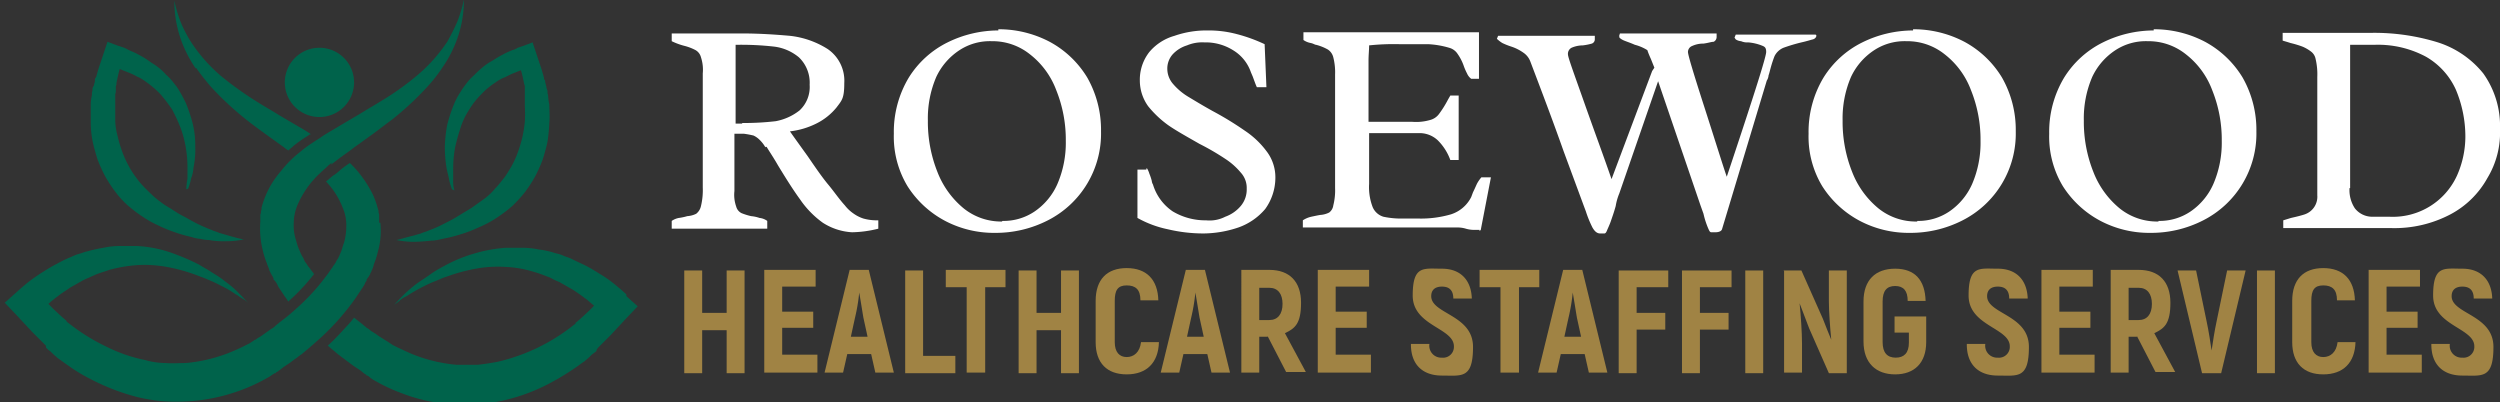 <svg id="Layer_2" data-name="Layer 2" xmlns="http://www.w3.org/2000/svg" viewBox="0 0 418.7 67.4"><rect x="0" y="0" width="418.7" height="67.4" fill="#333333" stroke="none"/><defs><style>.cls-1{fill:#fff;}.cls-2{fill:#a08344;}.cls-3{fill:#00634b;}</style></defs><title>Rosewood Logo2</title><path class="cls-1" d="M128.2,24.7a5.32,5.32,0,0,0-1-1.3,3.59,3.59,0,0,0-1-.7,15.69,15.69,0,0,0-1.6-.3H123V32a5.9,5.9,0,0,0,.3,2.6,1.71,1.71,0,0,0,.9,1.1,10.31,10.31,0,0,0,1.6.5,5.77,5.77,0,0,1,1.4.3,2.66,2.66,0,0,1,1.3.5v1.3h-16V37a3.08,3.08,0,0,1,1.2-.5,8.87,8.87,0,0,0,1.4-.3,3.94,3.94,0,0,0,1.5-.4,2.23,2.23,0,0,0,.8-1.3,11.36,11.36,0,0,0,.3-3.1V12.3a6.66,6.66,0,0,0-.3-2.7,1.93,1.93,0,0,0-.9-1.2,8.42,8.42,0,0,0-1.8-.7,11.26,11.26,0,0,1-2.2-.8V5.6h11.6c3.2,0,5.9.2,8.2.4a14.82,14.82,0,0,1,6.3,2.2,6.42,6.42,0,0,1,2.8,5.7c0,2.6-.4,2.9-1.3,4.1a10.18,10.18,0,0,1-3.4,2.7,13.19,13.19,0,0,1-4.4,1.3q.3.45,3,4.2c1.3,1.9,2.4,3.5,3.4,4.7s1.8,2.4,2.8,3.5a6.4,6.4,0,0,0,1.5,1.4,6,6,0,0,0,1.6.8,8.52,8.52,0,0,0,2.5.3v1.4a19.16,19.16,0,0,1-4.4.6,10.08,10.08,0,0,1-4.9-1.6,15.63,15.63,0,0,1-3.8-3.9c-1.1-1.5-2.3-3.4-3.7-5.7-.8-1.4-1.5-2.4-1.9-3.1h-.2Zm-3.9-4.1a46.14,46.14,0,0,0,5.6-.3,9.15,9.15,0,0,0,4-1.8,5.35,5.35,0,0,0,1.7-4.3,5.88,5.88,0,0,0-1.8-4.6,8,8,0,0,0-4.2-1.8,49.11,49.11,0,0,0-5.9-.3h-.5V20.7h1.1Z"/><path class="cls-1" d="M167.1,4.9A18.34,18.34,0,0,1,175.8,7a16.48,16.48,0,0,1,6.3,6,17.71,17.71,0,0,1,2.3,9,16.29,16.29,0,0,1-8.9,14.9,19.14,19.14,0,0,1-8.9,2.1,17.55,17.55,0,0,1-8.3-2,16.72,16.72,0,0,1-6.3-5.8,16.07,16.07,0,0,1-2.3-8.8,17.64,17.64,0,0,1,2.5-9.4,16,16,0,0,1,6.5-5.9,19.3,19.3,0,0,1,8.5-2h0V4.9Zm.8,32.1a9.27,9.27,0,0,0,5.4-1.6,10.86,10.86,0,0,0,3.8-4.6,17.44,17.44,0,0,0,1.4-7.2,22.15,22.15,0,0,0-1.6-8.5,13.65,13.65,0,0,0-4.4-6,10,10,0,0,0-6.4-2.2,9.29,9.29,0,0,0-5.4,1.5,10.85,10.85,0,0,0-3.9,4.5,17.59,17.59,0,0,0-1.4,7.3,22.66,22.66,0,0,0,1.6,8.6,14.81,14.81,0,0,0,4.4,6.1,10,10,0,0,0,6.4,2.2h0Z"/><path class="cls-1" d="M192.1,28.2a3.55,3.55,0,0,1,.4.9,8.34,8.34,0,0,1,.4,1.2,1.42,1.42,0,0,0,.2.6,8.35,8.35,0,0,0,3.3,4.5,10.67,10.67,0,0,0,5.6,1.5,5.73,5.73,0,0,0,3.2-.6,6.09,6.09,0,0,0,2.6-1.8,4.27,4.27,0,0,0,1-2.9,3.78,3.78,0,0,0-1-2.7,11.58,11.58,0,0,0-2.6-2.3,41.93,41.93,0,0,0-4.3-2.5c-2.1-1.2-3.9-2.2-5.2-3.1a17.21,17.21,0,0,1-3.4-3.2,7.36,7.36,0,0,1-1.4-4.3,7.51,7.51,0,0,1,1.6-4.8A8.52,8.52,0,0,1,196.7,6a16.27,16.27,0,0,1,5.5-.9,18.26,18.26,0,0,1,4.9.6,26.4,26.4,0,0,1,4.7,1.7l.3,7.2h-1.6c-.2-.4-.4-1-.7-1.8l-.3-.7a6.93,6.93,0,0,0-3-3.7,8.65,8.65,0,0,0-4.8-1.3,6.54,6.54,0,0,0-2.9.5,5.45,5.45,0,0,0-2.4,1.5,3.58,3.58,0,0,0-.9,2.4,3.88,3.88,0,0,0,1,2.6,10.33,10.33,0,0,0,2.5,2.1c1,.6,2.3,1.4,4.1,2.4a53.73,53.73,0,0,1,5.4,3.3,14.56,14.56,0,0,1,3.6,3.4,7.18,7.18,0,0,1,1.5,4.5,9,9,0,0,1-1.7,5.2,10.4,10.4,0,0,1-4.5,3.1,18.58,18.58,0,0,1-5.8,1,25.75,25.75,0,0,1-6-.7,17.59,17.59,0,0,1-5.1-1.9V28.4H192v-.2h.1Z"/><path class="cls-1" d="M247.8,38.5H247a5,5,0,0,1-1.5-.2,4.72,4.72,0,0,0-1.5-.2H218.2V36.9a4.23,4.23,0,0,1,1.4-.6c.5-.1.9-.2,1.5-.3a3.94,3.94,0,0,0,1.5-.4,1.76,1.76,0,0,0,.7-1.2,10.19,10.19,0,0,0,.3-2.9v-19a10.19,10.19,0,0,0-.3-2.9,2.18,2.18,0,0,0-.9-1.3,8.15,8.15,0,0,0-2-.8c-.2,0-.4-.2-.9-.3a3.08,3.08,0,0,1-1.2-.5V5.4h29.4v7.8h-1.3a2.18,2.18,0,0,1-.7-.9,9.75,9.75,0,0,1-.6-1.4,8.16,8.16,0,0,0-1-1.9,2.43,2.43,0,0,0-1.4-1,14.84,14.84,0,0,0-3.5-.6h-4.8a39.41,39.41,0,0,0-5.1.2c0,.8-.1,1.6-.1,2.6V20.4h7.3a8.36,8.36,0,0,0,3-.3,2.68,2.68,0,0,0,1.5-1,17.54,17.54,0,0,0,1.5-2.4l.4-.7h1.4V26.8h-1.4a8.94,8.94,0,0,0-2.1-3.3,4.46,4.46,0,0,0-3.3-1.2h-8.2v8.5a9.3,9.3,0,0,0,.6,3.9,2.84,2.84,0,0,0,1.8,1.6,14.24,14.24,0,0,0,3.3.3h2.5a17.94,17.94,0,0,0,5.5-.7,5.75,5.75,0,0,0,3.4-2.9l.3-.8c.3-.6.5-1.1.7-1.5a6.07,6.07,0,0,1,.7-1h1.6L248,38.5h0l-.2.2h0Z"/><path class="cls-1" d="M277.1,11.4l-.6-1.5q-.45-1-.6-1.5a7.44,7.44,0,0,0-2.1-.9c-.9-.4-1.6-.6-2-.8s-.6-.4-.6-.5V5.9a1,1,0,0,0,.1-.3h16.2v.6a.89.89,0,0,1-.5.8c-.4,0-.9.2-1.7.3a4.49,4.49,0,0,0-1.9.4,1.09,1.09,0,0,0-.7,1c0,.5.9,3.5,2.8,9.4s3.1,9.8,3.7,11.5l.7-2.1c3.9-11.7,5.9-18,5.9-18.8s-.3-.9-.8-1.1a8,8,0,0,0-2.2-.5,2.54,2.54,0,0,1-1.2-.2,1.9,1.9,0,0,1-.9-.3l-.2-.3.2-.5H304c.1,0,.2,0,.2.2s-.2.5-.6.6-1,.3-1.9.5a28.23,28.23,0,0,0-3,.9,2.94,2.94,0,0,0-1.5,1.4,18.88,18.88,0,0,0-.6,1.8c-.2.7-.3,1.2-.4,1.4a1.9,1.9,0,0,1-.3.9l-7.5,24.9c-.1.3-.5.5-1.1.5h-.7c-.2,0-.3-.2-.4-.4a14,14,0,0,1-.9-2.7l-.5-1.4-7.1-20.8-6.5,18.8a9.3,9.3,0,0,0-.6,2.1c-.3,1.1-.6,1.9-.8,2.5s-.5,1.2-.7,1.7c-.1.2-.2.4-.4.4H268c-.5,0-.9-.3-1.3-1a18.63,18.63,0,0,1-1.1-2.7l-.3-.8-3.4-9.2c-1.8-5.1-3.7-10.1-5.6-15.1a3.09,3.09,0,0,0-1.2-1.5,7.45,7.45,0,0,0-2-1,11.64,11.64,0,0,1-1.5-.6,5.49,5.49,0,0,1-.9-.7l.2-.5h16.2v.6a.75.75,0,0,1-.5.7,9.59,9.59,0,0,1-1.5.3,4.88,4.88,0,0,0-1.9.4,1.15,1.15,0,0,0-.6,1.1c0,.5.9,2.9,2.7,8s3.4,9.4,4.6,12.9l6.8-18.1h0l.4-.6h0Z"/><path class="cls-1" d="M320.3,4.9A18.34,18.34,0,0,1,329,7a16.48,16.48,0,0,1,6.3,6,17.71,17.71,0,0,1,2.3,9,16.29,16.29,0,0,1-8.9,14.9,19.14,19.14,0,0,1-8.9,2.1,17.55,17.55,0,0,1-8.3-2,16.72,16.72,0,0,1-6.3-5.8,16.07,16.07,0,0,1-2.3-8.8,17.64,17.64,0,0,1,2.5-9.4,16,16,0,0,1,6.5-5.9,19.3,19.3,0,0,1,8.5-2h0V4.9h-.1Zm.8,32.1a9.27,9.27,0,0,0,5.4-1.6,10.86,10.86,0,0,0,3.8-4.6,17.44,17.44,0,0,0,1.4-7.2,22.15,22.15,0,0,0-1.6-8.5,13.65,13.65,0,0,0-4.4-6,10,10,0,0,0-6.4-2.2,9.29,9.29,0,0,0-5.4,1.5,10.85,10.85,0,0,0-3.9,4.5,17.59,17.59,0,0,0-1.4,7.3,22.66,22.66,0,0,0,1.6,8.6,14.81,14.81,0,0,0,4.4,6.1,10,10,0,0,0,6.4,2.2h.1Z"/><path class="cls-1" d="M360.6,4.9A18.34,18.34,0,0,1,369.3,7a16.48,16.48,0,0,1,6.3,6,17.71,17.71,0,0,1,2.3,9A16.29,16.29,0,0,1,369,36.9a19.14,19.14,0,0,1-8.9,2.1,17.55,17.55,0,0,1-8.3-2,16.72,16.72,0,0,1-6.3-5.8,16.07,16.07,0,0,1-2.3-8.8,17.64,17.64,0,0,1,2.5-9.4,16,16,0,0,1,6.5-5.9,19.3,19.3,0,0,1,8.5-2h0V4.9h-.1Zm.9,32.1a9.27,9.27,0,0,0,5.4-1.6,10.86,10.86,0,0,0,3.8-4.6,17.44,17.44,0,0,0,1.4-7.2,22.15,22.15,0,0,0-1.6-8.5,13.65,13.65,0,0,0-4.4-6,10,10,0,0,0-6.4-2.2,9.29,9.29,0,0,0-5.4,1.5,10.85,10.85,0,0,0-3.9,4.5,17.59,17.59,0,0,0-1.4,7.3,22.66,22.66,0,0,0,1.6,8.6,14.81,14.81,0,0,0,4.4,6.1,10,10,0,0,0,6.4,2.2h.1Z"/><path class="cls-1" d="M388.1,12.9a11.23,11.23,0,0,0-.3-3.1,2,2,0,0,0-.8-1.2,6.38,6.38,0,0,0-1.4-.8,16.7,16.7,0,0,0-2-.6c-.6-.2-1-.3-1.3-.4V5.5h15a36,36,0,0,1,11,1.6,16,16,0,0,1,7.6,5.2,15.12,15.12,0,0,1,2.8,9.3,14.68,14.68,0,0,1-2.1,8.2,15.18,15.18,0,0,1-6.2,6.1,20.13,20.13,0,0,1-9.9,2.3H382.4V36.9l1.3-.4c.9-.2,1.7-.4,2.3-.6a3.12,3.12,0,0,0,2.1-3.2V12.9Zm5.4,18.6a5.51,5.51,0,0,0,.9,3.4,3.69,3.69,0,0,0,2.9,1.4h2.9a11.8,11.8,0,0,0,11.3-6.9,16.16,16.16,0,0,0,1.4-6.5,20.28,20.28,0,0,0-1.6-7.9,12.09,12.09,0,0,0-5-5.5,17,17,0,0,0-8.5-2h-4.2v24h-.1Z"/><path class="cls-2" d="M124.7,45.3V62.5h-3V55.3h-4.1v7.2h-3V45.3h3v7.1h4.1V45.3Z"/><path class="cls-2" d="M136.9,59.6v2.8H128V45.2h8.6V48H131v4.2h5.2v2.7H131v4.5h5.9Z"/><path class="cls-2" d="M145.9,59.3h-4l-.7,3.1h-3.1l4.2-17.2h3.2l4.2,17.2h-3.1l-.7-3.1Zm-.6-2.9-.7-3.2c-.2-1.2-.5-3.1-.7-4.2h0a30.67,30.67,0,0,1-.7,4.2l-.7,3.2h2.8Z"/><path class="cls-2" d="M160,59.6v2.9h-8.4V45.3h3V59.6Z"/><path class="cls-2" d="M168.5,48.1H165V62.4h-3.1V48.1h-3.5V45.2h10v2.9Z"/><path class="cls-2" d="M180.7,45.3V62.5h-3V55.3h-4.1v7.2h-3V45.3h3v7.1h4.1V45.3Z"/><path class="cls-2" d="M183.5,57.3V50.4c0-3.6,1.9-5.5,5.2-5.5s5.2,1.9,5.3,5.4h-3c0-1.8-.8-2.5-2.3-2.5s-2,.8-2,2.6v6.9c0,1.7.8,2.5,2,2.5s2.2-.8,2.4-2.5h3c-.1,3.5-2.1,5.4-5.4,5.4S183.5,60.8,183.5,57.3Z"/><path class="cls-2" d="M202.2,59.3h-4l-.7,3.1h-3.1l4.2-17.2h3.2L206,62.4h-3.1l-.7-3.1Zm-.6-2.9-.7-3.2c-.2-1.2-.5-3.1-.7-4.2h0a30.67,30.67,0,0,1-.7,4.2l-.7,3.2h2.8Z"/><path class="cls-2" d="M212.3,56.4h-1.4v6h-3V45.2h4.7c3.4,0,5.3,2,5.3,5.5s-1,4.3-2.7,5.1l3.5,6.5h-3.3l-3.1-6Zm-1.4-2.8h1.7c1.4,0,2.2-1,2.2-2.7s-.8-2.7-2.2-2.7h-1.7Z"/><path class="cls-2" d="M229.6,59.6v2.8h-8.9V45.2h8.6V48h-5.6v4.2h5.2v2.7h-5.2v4.5h5.9Z"/><path class="cls-2" d="M236.3,57.6h3.1a2,2,0,0,0,2.1,2.3,1.81,1.81,0,0,0,2-1.9c0-3.1-6.9-3.4-6.9-8.5s1.8-4.5,4.9-4.5,4.9,1.9,5,5h-3.1c0-1.4-.7-2-1.9-2s-1.8.6-1.8,1.6c0,3,7,3.1,7,8.5s-1.9,4.8-5.2,4.8-5.2-1.9-5.2-5.2Z"/><path class="cls-2" d="M257.9,48.1h-3.5V62.4h-3.1V48.1h-3.5V45.2h10v2.9Z"/><path class="cls-2" d="M265.4,59.3h-4l-.7,3.1h-3.1l4.2-17.2H265l4.2,17.2h-3.1Zm-.6-2.9-.7-3.2c-.2-1.2-.5-3.1-.7-4.2h0a30.67,30.67,0,0,1-.7,4.2l-.7,3.2h2.8Z"/><path class="cls-2" d="M274.1,48.1v4.3h4.8v2.8h-4.8v7.3h-3V45.3h8.3v2.8Z"/><path class="cls-2" d="M284.7,48.1v4.3h4.8v2.8h-4.8v7.3h-3V45.3H290v2.8Z"/><path class="cls-2" d="M292.3,45.3h3V62.5h-3Z"/><path class="cls-2" d="M298.7,45.3h3l3.6,8.1c.4,1.1,1,2.5,1.4,3.5h0c-.2-2-.4-4.8-.4-6.4V45.3h3V62.5h-3L303,55c-.5-1.3-1.1-2.9-1.6-4.2h0c.2,2,.4,4.9.4,6.7v4.9h-3V45.2Z"/><path class="cls-2" d="M312.1,57.3V50.5c0-3.6,2-5.5,5.3-5.5s5,1.9,5.1,5.4h-3c0-1.7-.7-2.5-2.1-2.5s-2.1.8-2.1,2.6v6.8c0,1.8.8,2.6,2.2,2.6s2.2-.8,2.2-2.5V55.7h-2.4V53h5.3v4.3c0,3.5-2,5.4-5.2,5.4s-5.3-1.9-5.3-5.5Z"/><path class="cls-2" d="M329.4,57.6h3.1a2,2,0,0,0,2.1,2.3,1.81,1.81,0,0,0,2-1.9c0-3.1-6.9-3.4-6.9-8.5s1.8-4.5,4.9-4.5,4.9,1.9,5,5h-3.1c0-1.4-.7-2-1.9-2s-1.8.6-1.8,1.6c0,3,7,3.1,7,8.5s-1.9,4.8-5.2,4.8-5.2-1.9-5.2-5.2Z"/><path class="cls-2" d="M350.8,59.6v2.8h-8.9V45.2h8.6V48h-5.6v4.2h5.2v2.7h-5.2v4.5h5.9Z"/><path class="cls-2" d="M357.9,56.4h-1.4v6h-3V45.2h4.7c3.4,0,5.3,2,5.3,5.5s-1,4.3-2.7,5.1l3.5,6.5H361l-3.1-6Zm-1.4-2.8h1.7c1.4,0,2.2-1,2.2-2.7s-.8-2.7-2.2-2.7h-1.7Z"/><path class="cls-2" d="M364.7,45.3h3.1l1.8,8.7c.3,1.4.6,3.3.8,4.7h0c.2-1.4.5-3.3.8-4.7l1.8-8.7h3.1L372,62.5h-3.2l-4.1-17.2Z"/><path class="cls-2" d="M378,45.3h3V62.5h-3Z"/><path class="cls-2" d="M383.9,57.3V50.4c0-3.6,1.9-5.5,5.2-5.5s5.2,1.9,5.3,5.4h-3c0-1.8-.8-2.5-2.3-2.5s-2,.8-2,2.6v6.9c0,1.7.8,2.5,2,2.5s2.2-.8,2.4-2.5h3c-.1,3.5-2.1,5.4-5.4,5.4S383.9,60.8,383.9,57.3Z"/><path class="cls-2" d="M405.6,59.6v2.8h-8.9V45.2h8.6V48h-5.6v4.2h5.2v2.7h-5.2v4.5h5.9Z"/><path class="cls-2" d="M407.2,57.6h3.1a2,2,0,0,0,2.1,2.3,1.81,1.81,0,0,0,2-1.9c0-3.1-6.9-3.4-6.9-8.5s1.8-4.5,4.9-4.5,4.9,1.9,5,5h-3.1c0-1.4-.7-2-1.9-2s-1.8.6-1.8,1.6c0,3,7,3.1,7,8.5s-1.9,4.8-5.2,4.8-5.2-1.9-5.2-5.2Z"/><path class="cls-3" d="M75.7,31.7a10.93,10.93,0,0,1-.5-1.7c-.1-.6-.3-1.2-.4-1.8a21.86,21.86,0,0,1-.3-3.6,23.25,23.25,0,0,1,.4-3.7,25.33,25.33,0,0,1,1.2-3.6,11.18,11.18,0,0,1,.9-1.7A15.26,15.26,0,0,1,78.1,14a8.64,8.64,0,0,1,1.3-1.4,16.61,16.61,0,0,1,1.4-1.3,9.06,9.06,0,0,1,1.6-1.1c.5-.3,1.1-.7,1.7-1a13,13,0,0,1,1.7-.8,2.56,2.56,0,0,0,.9-.4l.9-.3,1.6-.6.6,1.8.9,2.7.4,1.4v.3c.1,0,.2.2.2.2v.2l.2.8a1.85,1.85,0,0,0,.2.7v.4l.1.4a7.72,7.72,0,0,0,.2,1.5c0,1,.1,2,0,3.1a29.62,29.62,0,0,1-.3,3.1c-.2,1-.5,2-.8,3a25.5,25.5,0,0,1-1.3,2.9,23.26,23.26,0,0,1-1.7,2.6,22.91,22.91,0,0,1-2.1,2.3,23.48,23.48,0,0,1-2.5,1.9,18.21,18.21,0,0,1-2.7,1.5c-.9.4-1.8.8-2.7,1.1s-1.9.6-2.8.8c-.5.1-1,.2-1.4.3s-1,.2-1.5.2a28.25,28.25,0,0,1-2.9.2,14.28,14.28,0,0,1-2.9-.3c.9-.2,1.8-.5,2.7-.7l.7-.2.7-.2c.4-.2.9-.3,1.3-.5a18.89,18.89,0,0,0,2.5-1.1c.8-.4,1.6-.8,2.4-1.3s1.5-.9,2.3-1.4l2.1-1.5a9.76,9.76,0,0,0,1.8-1.7c.6-.6,1.1-1.3,1.6-1.9a23.92,23.92,0,0,0,1.3-2.1,16,16,0,0,0,1-2.3,21.72,21.72,0,0,0,.7-2.4,21.66,21.66,0,0,0,.4-2.5,22.55,22.55,0,0,0,0-2.6V14.7h0v-.1h0v-.2l-.1-.3-.3-1.4L86.8,10,89,11.2c-.5.2-1.1.3-1.6.5l-1.5.6c-.5.2-1,.5-1.5.7s-1,.5-1.4.8a12.66,12.66,0,0,0-2.5,2.1,12.84,12.84,0,0,0-2,2.6,11.69,11.69,0,0,0-1.4,3,31.78,31.78,0,0,0-.9,3.3,19.83,19.83,0,0,0-.3,3.5v1.8a5.54,5.54,0,0,0,.2,1.8"/><path class="cls-3" d="M31.2,31.7a11,11,0,0,1,.2-1.8V28.1a20.68,20.68,0,0,0-.3-3.5,17.83,17.83,0,0,0-.9-3.3,27.51,27.51,0,0,0-1.4-3,25.6,25.6,0,0,0-2-2.6,16.38,16.38,0,0,0-2.5-2.1,6.38,6.38,0,0,0-1.4-.8,10.09,10.09,0,0,0-1.5-.7l-1.5-.6c-.5-.2-1.1-.3-1.6-.5l2.2-1.2-.7,2.7-.3,1.4v.3l-.1.2h0v.7a2,2,0,0,1-.1.7v4.5a10.86,10.86,0,0,0,.4,2.5,21.72,21.72,0,0,0,.7,2.4,16,16,0,0,0,1,2.3,14.79,14.79,0,0,0,1.3,2.1,14.62,14.62,0,0,0,1.6,1.9c.6.6,1.2,1.2,1.8,1.7s1.4,1.1,2.1,1.5,1.5,1,2.3,1.4,1.6.9,2.4,1.3a27.18,27.18,0,0,0,2.5,1.1c.4.2.9.3,1.3.5l.7.2.7.2a26.81,26.81,0,0,0,2.7.7,13.58,13.58,0,0,1-2.9.3,14.15,14.15,0,0,1-2.9-.2,7.72,7.72,0,0,1-1.5-.2,5.77,5.77,0,0,1-1.4-.3,22.88,22.88,0,0,1-2.8-.8,21.76,21.76,0,0,1-2.7-1.1,18.21,18.21,0,0,1-2.7-1.5,23.48,23.48,0,0,1-2.5-1.9,15.07,15.07,0,0,1-2.1-2.3,23.26,23.26,0,0,1-1.7-2.6,25.5,25.5,0,0,1-1.3-2.9c-.3-1-.6-2-.8-3a16.28,16.28,0,0,1-.3-3.1V17.4a7.72,7.72,0,0,1,.2-1.5v-.4l.1-.4a.84.84,0,0,1,.2-.7l.2-.8v-.4l.2-.3.4-1.4.9-2.7L18,7l1.6.6.9.3a3.55,3.55,0,0,1,.9.4c.6.3,1.2.5,1.7.8a15.05,15.05,0,0,1,1.7,1c.5.4,1.1.7,1.6,1.1a8.64,8.64,0,0,1,1.4,1.3,8.64,8.64,0,0,1,1.3,1.4,9.06,9.06,0,0,1,1.1,1.6c.3.5.6,1.1.9,1.7a25.33,25.33,0,0,1,1.2,3.6,15,15,0,0,1,.4,3.7,14.61,14.61,0,0,1-.3,3.6,5.84,5.84,0,0,1-.4,1.8,8.45,8.45,0,0,1-.5,1.7"/><path class="cls-3" d="M59.3,13.8A5.8,5.8,0,1,1,53.5,8a5.8,5.8,0,0,1,5.8,5.8"/><path class="cls-3" d="M63.5,37.3v-1h0v-.4l-.1-.3a1.27,1.27,0,0,0-.1-.6,15.55,15.55,0,0,0-.8-2.3A19.91,19.91,0,0,0,60,28.8a19.2,19.2,0,0,0-1.4-1.5,17,17,0,0,0-1.4,1l-.7.6a4.23,4.23,0,0,1-.7.5c-.4.3-.8.7-1.2,1a13.11,13.11,0,0,1,2.8,4.4,7.17,7.17,0,0,1,.6,2.9,10.32,10.32,0,0,1-.4,3c-.2.5-.3,1-.5,1.5-.1.2-.2.5-.3.7l-.2.4-.2.3-.2.4h0l-.2.3c-.2.2-.3.5-.5.7a17,17,0,0,1-1,1.4,35,35,0,0,1-4.9,5.3A31.12,31.12,0,0,1,46.8,54c-.2.2-.5.4-.7.6a3,3,0,0,1-.7.5l-.7.5-.7.5a5.58,5.58,0,0,1-.8.5l-.4.3h-.1l-.9.6-.8.4a30.9,30.9,0,0,1-3.2,1.4,26,26,0,0,1-6.7,1.5c-1.1,0-2.3.1-3.4,0a12.7,12.7,0,0,1-3.4-.5A25.87,25.87,0,0,1,17.7,58a32.57,32.57,0,0,1-6.1-3.8l-.4-.3h0l-.1-.2-.7-.6L9,51.8l-.9-.9a18.26,18.26,0,0,1,1.6-1.3c.6-.5,1.3-.9,2-1.4L13.8,47a11.73,11.73,0,0,1,1.1-.5c.4-.2.7-.3,1.1-.5.7-.3,1.5-.5,2.3-.8a24.3,24.3,0,0,1,4.7-.8,20.5,20.5,0,0,1,4.9.3A28.52,28.52,0,0,1,32.7,46c1.6.6,1.6.6,2.3.9A24,24,0,0,1,37.3,48a15.92,15.92,0,0,1,2.2,1.3c.4.2.7.5,1.1.7a3.92,3.92,0,0,1,1,.8c-.6-.7-1.2-1.3-1.8-1.9a16.32,16.32,0,0,0-2-1.7,17,17,0,0,0-2.2-1.5c-.7-.5-1.5-.9-2.3-1.4a37.48,37.48,0,0,0-5-2.1,20.54,20.54,0,0,0-5.4-1H20.1a13.33,13.33,0,0,0-2.8.3,26.14,26.14,0,0,0-2.7.6c-.5.1-.9.3-1.3.4s-.9.3-1.3.5a19.23,19.23,0,0,0-2.5,1.2c-.8.4-1.6.9-2.4,1.4s-1.5,1-2.3,1.6c-.4.3-.7.6-1.1.9l-1,.9L.8,50.7l1.9,2,2.7,2.9L6.8,57l.7.7.2.2h0v.2h0v.1h0l.4.4.4.3.2.2.2.2.8.7c.6.4,1.1.8,1.7,1.2A26.67,26.67,0,0,0,15,63.4a36.86,36.86,0,0,0,8,3.1,29.67,29.67,0,0,0,4.3.7,32.3,32.3,0,0,0,4.4,0,30.69,30.69,0,0,0,8.5-1.8,28.75,28.75,0,0,0,4-1.8l.9-.5.9-.6h.2a.35.35,0,0,1,.1-.2h.1l.4-.3c.3-.2.5-.4.8-.6l.9-.6.8-.6a5.55,5.55,0,0,0,.8-.6,5.55,5.55,0,0,0,.8-.6c1.1-.9,2.1-1.8,3.1-2.7a41.07,41.07,0,0,0,2.9-3A41.92,41.92,0,0,0,59.5,50l1.2-1.8a4.05,4.05,0,0,0,.5-.9l.2-.3v-.2l.3-.4.3-.5c0-.2.2-.3.2-.5a3.58,3.58,0,0,0,.4-1.1,14.16,14.16,0,0,0,.7-2.2,12.69,12.69,0,0,0,.4-4.8"/><path class="cls-3" d="M104.9,49.3l-1-.9c-.4-.3-.7-.6-1.1-.9a18.82,18.82,0,0,0-2.3-1.6c-.8-.5-1.6-1-2.4-1.4s-1.7-.8-2.5-1.2c-.4-.2-.9-.3-1.3-.5s-.9-.3-1.3-.4a13.1,13.1,0,0,0-2.7-.6,13.33,13.33,0,0,0-2.8-.3H84.7a24.51,24.51,0,0,0-5.4,1,24.13,24.13,0,0,0-5,2.1A17.61,17.61,0,0,0,72,46c-.7.5-1.5,1-2.2,1.5A24.3,24.3,0,0,0,66,51.1c.3-.3.7-.5,1-.8s.7-.5,1.1-.7a25.29,25.29,0,0,1,2.2-1.3,24,24,0,0,1,2.3-1.1c.8-.3,1.6-.7,2.3-.9A28.52,28.52,0,0,1,79.7,45a20.2,20.2,0,0,1,4.9-.3,18.51,18.51,0,0,1,4.7.8,20.94,20.94,0,0,1,2.3.8,5.36,5.36,0,0,1,1.1.5c.4.2.7.3,1.1.5l2.1,1.2a24.26,24.26,0,0,1,2,1.4c.6.4,1.1.9,1.6,1.3l-.9.9-1.4,1.3-.7.6h-.1v.2l-.4.3a32,32,0,0,1-12.7,6.1c-1.1.2-2.3.4-3.4.5H76.5a26,26,0,0,1-6.7-1.5c-1.1-.4-2.1-.9-3.2-1.4l-.8-.4-.9-.6h0l-.5-.3a9.22,9.22,0,0,0-.8-.5l-.7-.5-.8-.5a3,3,0,0,0-.7-.5c-.2-.2-.5-.4-.7-.6l-1.4-1.1a17.41,17.41,0,0,1-1.2,1.4c-1,1.1-2,2.2-3,3.1l-.2.2,1.8,1.5c.3.2.5.4.8.6s.5.4.8.6l.8.6.9.6a5.55,5.55,0,0,1,.8.6l.4.3h.1l.1.2h.2a5.5,5.5,0,0,0,.9.7l.9.5a28.75,28.75,0,0,0,4,1.8,27.47,27.47,0,0,0,8.5,1.8h4.4a31.12,31.12,0,0,0,12.3-3.8c1.3-.7,2.4-1.4,3.6-2.2.6-.4,1.1-.8,1.7-1.2l.8-.7.2-.2.2-.2.4-.3.4-.3h0v-.1h0v-.1h0l.2-.3.7-.7,1.4-1.4,2.7-2.9,1.9-2-1.9-1.7"/><path class="cls-3" d="M55.4,27.6l.8-.6c1-.8,2.1-1.5,3.1-2.3l3.2-2.3c1.1-.8,2.1-1.6,3.2-2.4a51.23,51.23,0,0,0,5.9-5.5,25.12,25.12,0,0,0,2.5-3.2,20.83,20.83,0,0,0,2-3.6A19.46,19.46,0,0,0,77.7-.1a22.6,22.6,0,0,1-1.1,3.7A35.92,35.92,0,0,1,74.9,7a26.74,26.74,0,0,1-5,5.6A46.14,46.14,0,0,1,63.7,17c-1.1.7-2.2,1.3-3.3,2L57,21c-1.1.7-2.3,1.3-3.4,2.1l-.8.5-.9.6a19.23,19.23,0,0,0-1.7,1.3,18.18,18.18,0,0,0-3.1,3.1,15.35,15.35,0,0,0-2.5,3.9,15.55,15.55,0,0,0-.8,2.3,1.27,1.27,0,0,1-.1.6v.3l-.1.2h0v.2h0v1a15.36,15.36,0,0,0,.4,4.8,14.16,14.16,0,0,0,.7,2.2c.1.4.3.7.4,1.1,0,.2.2.3.2.5l.3.5.2.4v.2l.3.3a4.05,4.05,0,0,1,.5.9l1.2,1.8c.2.2.3.5.5.7l.2-.2a34,34,0,0,0,4.1-4.4l-.9-1.2c-.2-.2-.3-.5-.5-.7l-.2-.3h0l-.2-.5-.2-.3-.2-.4c-.1-.2-.2-.5-.3-.7a8.8,8.8,0,0,1-.5-1.5,7.77,7.77,0,0,1-.4-3,7.92,7.92,0,0,1,.6-2.9A15.72,15.72,0,0,1,53.6,29c.4-.4.9-.8,1.3-1.2.2-.2.5-.4.7-.6"/><path class="cls-3" d="M32.8,11.3a39.18,39.18,0,0,0,2.5,3.2A51.23,51.23,0,0,0,41.2,20c1,.8,2.1,1.6,3.2,2.4l3.2,2.3a4.23,4.23,0,0,0,.7.5c.3-.3.6-.5.9-.8A20.28,20.28,0,0,1,51,23.1l.9-.6h.2A23.92,23.92,0,0,0,50,21.2l-3.4-2c-1.1-.7-2.2-1.3-3.3-2a57.27,57.27,0,0,1-6.2-4.4,26.74,26.74,0,0,1-5-5.6,22.11,22.11,0,0,1-1.8-3.4A22.59,22.59,0,0,1,29.2.1a19.46,19.46,0,0,0,1.6,7.8,21.59,21.59,0,0,0,2,3.6"/></svg>